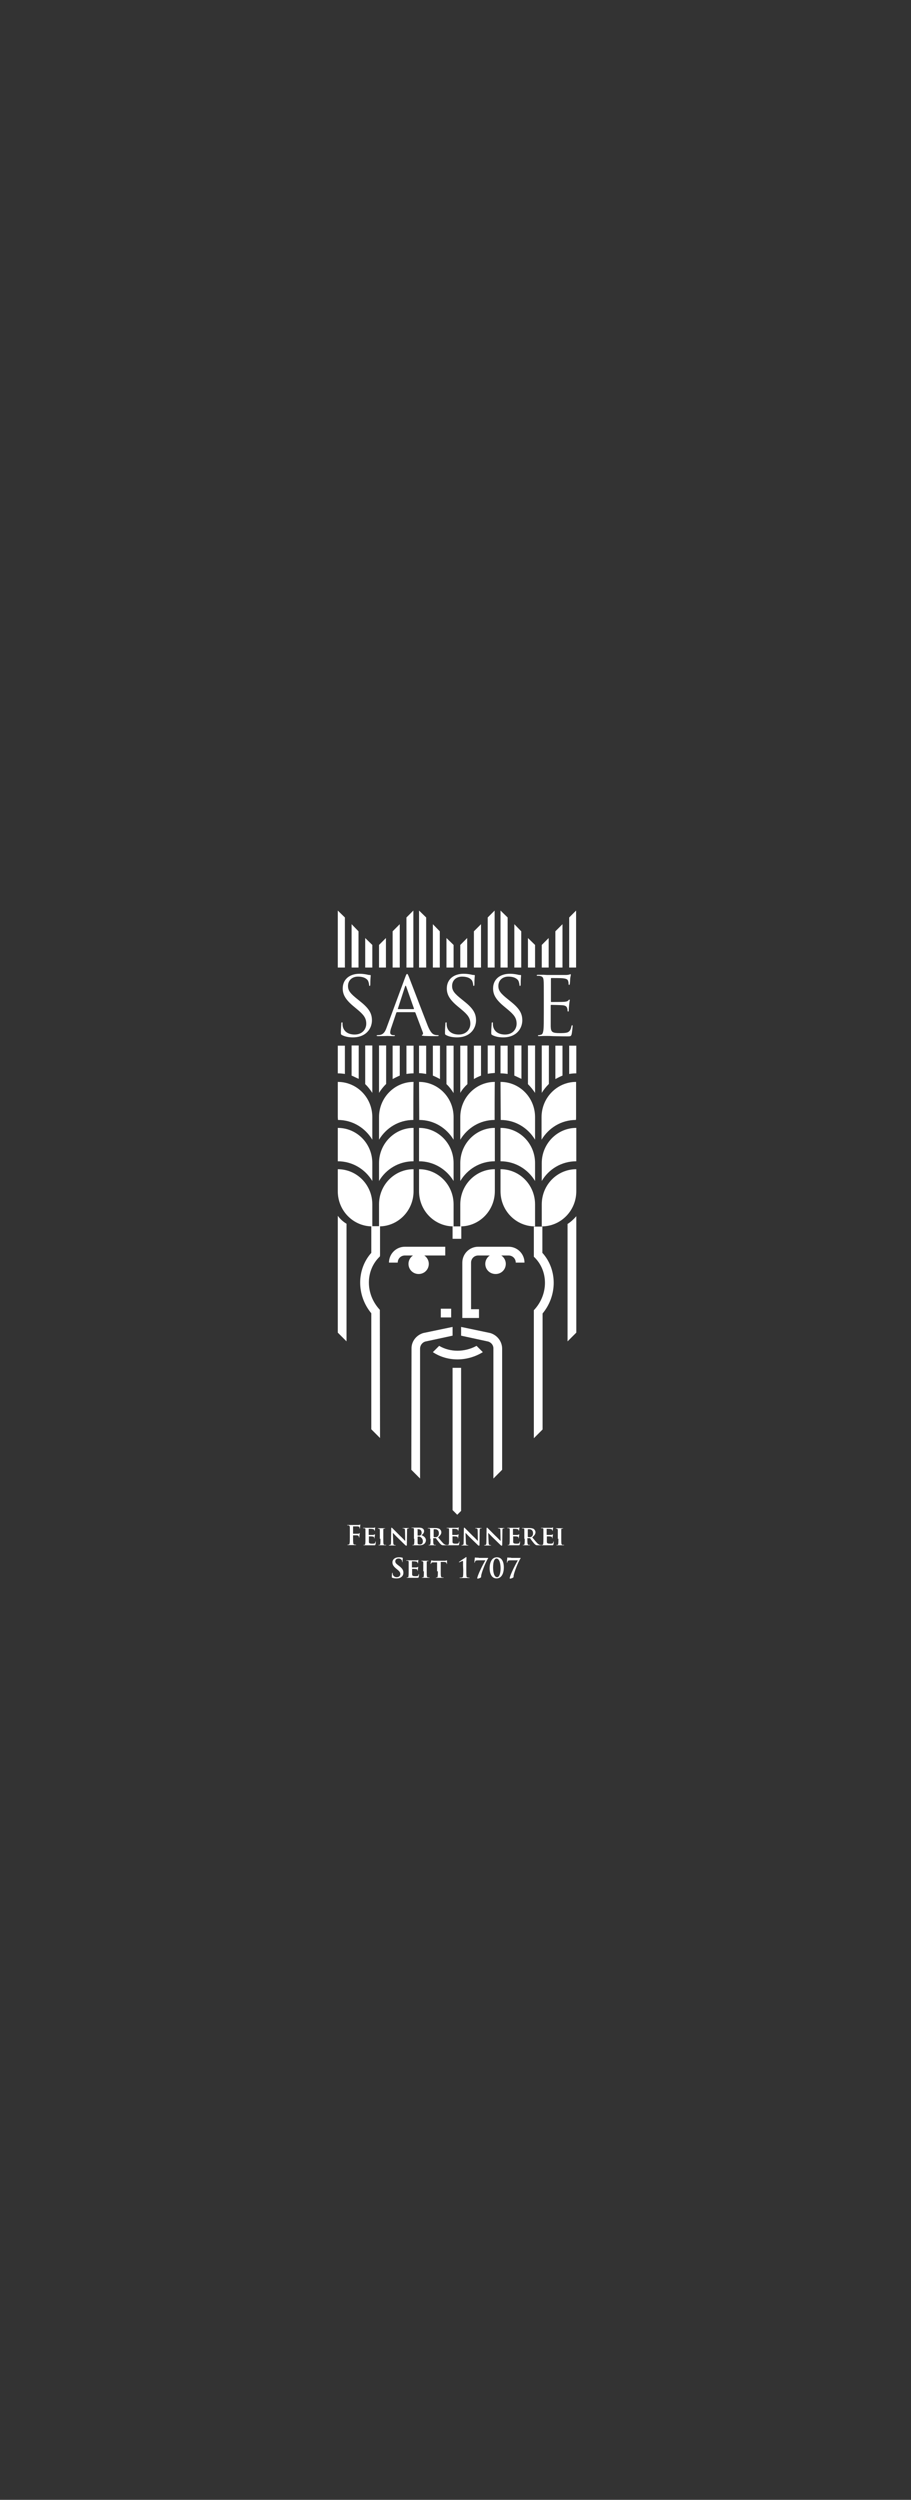 <?xml version="1.0" encoding="UTF-8" standalone="no"?>
<!DOCTYPE svg PUBLIC "-//W3C//DTD SVG 1.1//EN" "http://www.w3.org/Graphics/SVG/1.1/DTD/svg11.dtd">
<svg width="100%" height="100%" viewBox="0 0 121 332" version="1.1" xmlns="http://www.w3.org/2000/svg" xmlns:xlink="http://www.w3.org/1999/xlink" xml:space="preserve" xmlns:serif="http://www.serif.com/" style="fill-rule:evenodd;clip-rule:evenodd;stroke-linejoin:round;stroke-miterlimit:2;">
    <rect x="0" y="0" width="121" height="332" fill="#333333" stroke="none"/>
    <g id="ArtBoard1" transform="matrix(0.257,0,0,0.656,-17.249,-93.17)">
        <rect x="67" y="142" width="470" height="506" style="fill:none;"/>
        <g transform="matrix(1.05,0,0,0.412,-9.159,220.53)">
            <path d="M238.9,336.9L238.9,323.3L242.4,323.3L242.4,337.2C241.3,337 240.1,336.9 238.9,336.9Z" style="fill:white;"/>
        </g>
        <g transform="matrix(1.05,0,0,0.412,-9.159,220.53)">
            <path d="M238.9,284.9L238.9,256.9L242.4,260.3L242.4,284.9L238.9,284.9Z" style="fill:white;"/>
        </g>
        <g transform="matrix(1.05,0,0,0.412,-9.159,220.53)">
            <path d="M272.7,284.9L272.7,260.3L276.1,256.9L276.1,284.9L272.7,284.9Z" style="fill:white;"/>
        </g>
        <g transform="matrix(1.05,0,0,0.412,-9.159,220.53)">
            <path d="M245.7,284.9L245.7,263.6L249.1,267.1L249.1,284.9L245.7,284.9Z" style="fill:white;"/>
        </g>
        <g transform="matrix(1.05,0,0,0.412,-9.159,220.53)">
            <path d="M265.9,284.9L265.9,267.1L269.4,263.6L269.4,284.9L265.9,284.9Z" style="fill:white;"/>
        </g>
        <g transform="matrix(1.05,0,0,0.412,-9.159,220.53)">
            <path d="M259.2,284.9L259.2,273.8L262.6,270.4L262.6,284.9L259.2,284.9Z" style="fill:white;"/>
        </g>
        <g transform="matrix(1.05,0,0,0.412,-9.159,220.53)">
            <path d="M252.4,284.9L252.4,270.4L255.9,273.8L255.9,284.9L252.4,284.9Z" style="fill:white;"/>
        </g>
        <g transform="matrix(1.05,0,0,0.412,-9.159,220.53)">
            <path d="M252.4,342.2L252.4,323.2L255.9,323.2L255.9,346.5C254.9,345 253.8,343.5 252.4,342.2Z" style="fill:white;"/>
        </g>
        <g transform="matrix(1.05,0,0,0.412,-9.159,220.53)">
            <path d="M259.2,346.5L259.2,323.2L262.7,323.2L262.7,342.1C261.3,343.5 260.1,345 259.2,346.5Z" style="fill:white;"/>
        </g>
        <g transform="matrix(1.05,0,0,0.412,-9.159,220.53)">
            <path d="M265.9,339.7L265.9,323.3L269.4,323.3L269.4,338C268.2,338.5 267,339.1 265.9,339.7Z" style="fill:white;"/>
        </g>
        <g transform="matrix(1.05,0,0,0.412,-9.159,220.53)">
            <path d="M245.7,338L245.7,323.2L249.2,323.2L249.2,339.6C248,339.1 246.9,338.5 245.7,338Z" style="fill:white;"/>
        </g>
        <g transform="matrix(1.05,0,0,0.412,-9.159,220.53)">
            <path d="M272.7,337.2L272.7,323.3L276.2,323.3L276.2,336.9C275,336.9 273.8,337 272.7,337.2Z" style="fill:white;"/>
        </g>
        <g transform="matrix(1.05,0,0,0.412,-9.159,220.53)">
            <path d="M276.1,359.8C268.9,359.8 262.7,363.7 259.2,369.5L259.2,358.4C259.2,348.9 266.8,341.1 276.2,341.1C276.1,341.2 276.1,359.4 276.1,359.8Z" style="fill:white;fill-rule:nonzero;"/>
        </g>
        <g transform="matrix(1.05,0,0,0.412,-9.159,220.53)">
            <path d="M278.9,284.9L278.9,256.9L282.4,260.3L282.4,284.9L278.9,284.9Z" style="fill:white;"/>
        </g>
        <g transform="matrix(1.05,0,0,0.412,-9.159,220.53)">
            <path d="M312.7,284.9L312.7,260.3L316.1,256.9L316.1,284.9L312.7,284.9Z" style="fill:white;"/>
        </g>
        <g transform="matrix(1.05,0,0,0.412,-9.159,220.53)">
            <path d="M285.7,284.9L285.7,263.6L289.1,267.1L289.1,284.9L285.7,284.9Z" style="fill:white;"/>
        </g>
        <g transform="matrix(1.05,0,0,0.412,-9.159,220.53)">
            <path d="M305.9,284.9L305.9,267.1L309.4,263.6L309.4,284.9L305.9,284.9Z" style="fill:white;"/>
        </g>
        <g transform="matrix(1.05,0,0,0.412,-9.159,220.53)">
            <path d="M299.2,284.9L299.2,273.8L302.6,270.4L302.6,284.9L299.2,284.9Z" style="fill:white;"/>
        </g>
        <g transform="matrix(1.05,0,0,0.412,-9.159,220.53)">
            <path d="M292.4,284.9L292.4,270.4L295.9,273.8L295.9,284.9L292.4,284.9Z" style="fill:white;"/>
        </g>
        <g transform="matrix(1.05,0,0,0.412,-9.159,220.53)">
            <path d="M292.4,342.2L292.4,323.3L295.9,323.3L295.9,346.6C294.9,345 293.8,343.5 292.4,342.2Z" style="fill:white;"/>
        </g>
        <g transform="matrix(1.05,0,0,0.412,-9.159,220.53)">
            <path d="M299.2,346.5L299.2,323.3L302.7,323.3L302.7,342.2C301.3,343.5 300.1,344.9 299.2,346.5Z" style="fill:white;"/>
        </g>
        <g transform="matrix(1.05,0,0,0.412,-9.159,220.53)">
            <path d="M305.9,339.7L305.9,323.3L309.4,323.3L309.4,338C308.2,338.5 307,339 305.9,339.7Z" style="fill:white;"/>
        </g>
        <g transform="matrix(1.05,0,0,0.412,-9.159,220.53)">
            <path d="M285.7,338L285.7,323.3L289.2,323.3L289.2,339.7C288.1,339.1 286.9,338.5 285.7,338Z" style="fill:white;"/>
        </g>
        <g transform="matrix(1.05,0,0,0.412,-9.159,220.53)">
            <path d="M312.7,337.1L312.7,323.2L316.2,323.2L316.2,336.7C315,336.8 313.8,336.9 312.7,337.1Z" style="fill:white;"/>
        </g>
        <g transform="matrix(1.05,0,0,0.412,-9.159,220.53)">
            <path d="M278.9,336.8L278.9,323.3L282.4,323.3L282.4,337.2C281.3,337 280.1,336.8 278.9,336.8Z" style="fill:white;"/>
        </g>
        <g transform="matrix(1.05,0,0,0.412,-9.159,220.53)">
            <path d="M319,284.9L319,256.9L322.5,260.3L322.5,284.9L319,284.9Z" style="fill:white;"/>
        </g>
        <g transform="matrix(1.05,0,0,0.412,-9.159,220.53)">
            <path d="M352.8,284.9L352.8,260.3L356.2,256.9L356.2,284.9L352.8,284.9Z" style="fill:white;"/>
        </g>
        <g transform="matrix(1.05,0,0,0.412,-9.159,220.53)">
            <path d="M325.8,284.9L325.8,263.6L329.2,267.1L329.2,284.9L325.8,284.9Z" style="fill:white;"/>
        </g>
        <g transform="matrix(1.05,0,0,0.412,-9.159,220.53)">
            <path d="M346,284.9L346,267.1L349.5,263.6L349.5,284.9L346,284.9Z" style="fill:white;"/>
        </g>
        <g transform="matrix(1.05,0,0,0.412,-9.159,220.53)">
            <path d="M339.3,284.9L339.3,273.8L342.7,270.4L342.7,284.9L339.3,284.9Z" style="fill:white;"/>
        </g>
        <g transform="matrix(1.05,0,0,0.412,-9.159,220.53)">
            <path d="M332.5,284.9L332.5,270.4L336,273.8L336,284.9L332.5,284.9Z" style="fill:white;"/>
        </g>
        <g transform="matrix(1.05,0,0,0.412,-9.159,220.53)">
            <path d="M332.5,342.2L332.5,323.2L336,323.2L336,346.5C335,345 333.8,343.5 332.5,342.2Z" style="fill:white;"/>
        </g>
        <g transform="matrix(1.05,0,0,0.412,-9.159,220.53)">
            <path d="M339.3,346.5L339.3,323.2L342.8,323.2L342.8,342.1C341.4,343.5 340.2,345 339.3,346.5Z" style="fill:white;"/>
        </g>
        <g transform="matrix(1.05,0,0,0.412,-9.159,220.53)">
            <path d="M346,339.7L346,323.3L349.5,323.3L349.5,338C348.3,338.5 347.1,339.1 346,339.7Z" style="fill:white;"/>
        </g>
        <g transform="matrix(1.05,0,0,0.412,-9.159,220.53)">
            <path d="M325.8,338L325.8,323.2L329.3,323.2L329.3,339.6C328.1,339.1 327,338.5 325.8,338Z" style="fill:white;"/>
        </g>
        <g transform="matrix(1.05,0,0,0.412,-9.159,220.53)">
            <path d="M352.8,337.2L352.8,323.3L356.3,323.3L356.3,336.9C355,336.9 353.9,337 352.8,337.2Z" style="fill:white;"/>
        </g>
        <g transform="matrix(1.05,0,0,0.412,-9.159,220.53)">
            <path d="M319,336.9L319,323.3L322.5,323.3L322.5,337.2C321.3,337 320.2,336.9 319,336.9Z" style="fill:white;"/>
        </g>
        <g transform="matrix(1.05,0,0,0.412,-9.159,220.53)">
            <path d="M255.9,369.5C252.4,363.7 246.2,359.8 239,359.8C239,359.3 238.9,358.9 238.9,358.4L238.9,341.1C248.3,341.1 255.9,348.8 255.9,358.4L255.9,369.5Z" style="fill:white;fill-rule:nonzero;"/>
        </g>
        <g transform="matrix(1.05,0,0,0.412,-9.159,220.53)">
            <path d="M259.2,389.8L259.2,381C259.2,371.5 266.8,363.7 276.2,363.7L276.2,380.1C268.9,380.1 262.6,384 259.2,389.8Z" style="fill:white;fill-rule:nonzero;"/>
        </g>
        <g transform="matrix(1.05,0,0,0.412,-9.159,220.53)">
            <path d="M238.9,380.1L238.9,363.7C248.3,363.7 255.9,371.4 255.9,381L255.9,389.8C252.4,384 246.1,380.1 238.9,380.1Z" style="fill:white;fill-rule:nonzero;"/>
        </g>
        <g transform="matrix(1.05,0,0,0.412,-9.159,220.53)">
            <path d="M259.2,412.1C268.6,412.1 276.2,404.4 276.2,394.8L276.2,384C266.8,384 259.2,391.7 259.2,401.3L259.2,412.1Z" style="fill:white;"/>
        </g>
        <g transform="matrix(1.05,0,0,0.412,-9.159,220.53)">
            <path d="M255.9,412.1C246.5,412.1 238.9,404.4 238.9,394.8L238.9,384C248.3,384 255.9,391.7 255.9,401.3L255.9,412.1Z" style="fill:white;"/>
        </g>
        <g transform="matrix(1.05,0,0,0.412,-9.159,220.53)">
            <path d="M316.1,359.8C308.9,359.8 302.7,363.7 299.2,369.5L299.2,358.4C299.2,348.9 306.8,341.1 316.2,341.1C316.1,341.1 316.1,359.4 316.1,359.8Z" style="fill:white;fill-rule:nonzero;"/>
        </g>
        <g transform="matrix(1.05,0,0,0.412,-9.159,220.53)">
            <path d="M295.9,369.5C292.4,363.7 286.2,359.8 279,359.8C279,359.3 278.9,341.1 278.9,341.1C288.3,341.1 295.9,348.8 295.9,358.4L295.9,369.5Z" style="fill:white;fill-rule:nonzero;"/>
        </g>
        <g transform="matrix(1.05,0,0,0.412,-9.159,220.53)">
            <path d="M299.2,389.8L299.2,381C299.2,371.5 306.8,363.7 316.2,363.7L316.2,380.1C308.9,380.1 302.7,384 299.2,389.8Z" style="fill:white;fill-rule:nonzero;"/>
        </g>
        <g transform="matrix(1.05,0,0,0.412,-9.159,220.53)">
            <path d="M278.9,380.1L278.9,363.7C288.3,363.7 295.9,371.4 295.9,381L295.9,389.8C292.4,384 286.1,380.1 278.9,380.1Z" style="fill:white;fill-rule:nonzero;"/>
        </g>
        <g transform="matrix(1.05,0,0,0.412,-9.159,220.53)">
            <path d="M299.2,412.1C308.6,412.1 316.2,404.4 316.2,394.8L316.2,384C306.8,384 299.2,391.7 299.2,401.3L299.2,412.1Z" style="fill:white;"/>
        </g>
        <g transform="matrix(1.05,0,0,0.412,-9.159,220.53)">
            <path d="M295.9,412.1C286.5,412.1 278.9,404.4 278.9,394.8L278.9,384C288.3,384 295.9,391.7 295.9,401.3L295.9,412.1Z" style="fill:white;"/>
        </g>
        <g transform="matrix(1.05,0,0,0.412,-9.159,220.53)">
            <path d="M356.2,358.4C356.2,358.9 356.2,359.3 356.1,359.8C348.9,359.8 342.7,363.7 339.2,369.5L339.2,358.4C339.2,348.9 346.8,341.1 356.2,341.1L356.2,358.4Z" style="fill:white;fill-rule:nonzero;"/>
        </g>
        <g transform="matrix(1.05,0,0,0.412,-9.159,220.53)">
            <path d="M336,369.5C332.5,363.7 326.3,359.8 319.1,359.8C319.1,359.3 319,341.1 319,341.1C328.4,341.1 336,348.8 336,358.4L336,369.5Z" style="fill:white;fill-rule:nonzero;"/>
        </g>
        <g transform="matrix(1.05,0,0,0.412,-9.159,220.53)">
            <path d="M339.3,389.8L339.3,381C339.3,371.5 346.9,363.7 356.3,363.7L356.3,380.1C349,380.1 342.7,384 339.3,389.8Z" style="fill:white;fill-rule:nonzero;"/>
        </g>
        <g transform="matrix(1.05,0,0,0.412,-9.159,220.53)">
            <path d="M319,380.1L319,363.7C328.4,363.7 336,371.4 336,381L336,389.8C332.5,384 326.2,380.1 319,380.1Z" style="fill:white;fill-rule:nonzero;"/>
        </g>
        <g transform="matrix(1.05,0,0,0.412,-9.159,220.53)">
            <path d="M339.3,412.1C348.7,412.1 356.3,404.4 356.3,394.8L356.3,384C346.9,384 339.3,391.7 339.3,401.3L339.3,412.1Z" style="fill:white;"/>
        </g>
        <g transform="matrix(1.05,0,0,0.412,-9.159,220.53)">
            <path d="M336,412.1C326.6,412.1 319,404.4 319,394.8L319,384C328.4,384 336,391.7 336,401.3L336,412.1Z" style="fill:white;"/>
        </g>
        <g transform="matrix(1.05,0,0,0.412,-9.159,220.53)">
            <rect x="295.4" y="412.1" width="4.3" height="6.1" style="fill:white;"/>
        </g>
        <g transform="matrix(1.05,0,0,0.412,-9.159,220.53)">
            <path d="M352,468.6L352,410.9C353.6,409.9 355,408.6 356.3,407.1L356.3,464.3L352,468.6Z" style="fill:white;"/>
        </g>
        <g transform="matrix(1.05,0,0,0.412,-9.159,220.53)">
            <path d="M243.2,468.6L238.9,464.3L238.9,406.9C240.1,408.5 241.5,409.8 243.2,410.8L243.2,468.6Z" style="fill:white;"/>
        </g>
        <g transform="matrix(0.001,-0.412,1.05,0,-180.38,528.312)">
            <rect x="290.2" y="452.4" width="4.3" height="5.1" style="fill:white;"/>
        </g>
        <g transform="matrix(1.05,0,0,0.412,-9.159,220.53)">
            <path d="M273.7,430.5C273.7,428.8 274.6,427.3 275.9,426.4L271.9,426.4C269.9,426.4 268.4,428 268.4,429.9L264.1,429.9C264.1,425.6 267.6,422.1 271.9,422.1L291.8,422.1L291.8,426.4L281.5,426.4C282.8,427.3 283.7,428.8 283.7,430.5C283.7,433.3 281.5,435.5 278.7,435.5C275.9,435.5 273.7,433.3 273.7,430.5Z" style="fill:white;fill-rule:nonzero;"/>
        </g>
        <g transform="matrix(1.05,0,0,0.412,-9.159,220.53)">
            <path d="M259.7,516.1L255.4,511.8L255.4,454.8C248.1,446 248.1,433.3 255.4,425.1L255.4,412L259.7,412L259.7,426.6L259.5,426.6L259.7,426.8C252.5,433.5 252.3,445.3 259.6,453.1L259.7,516.1Z" style="fill:white;fill-rule:nonzero;"/>
        </g>
        <g transform="matrix(1.05,0,0,0.412,-9.159,220.53)">
            <path d="M339.7,425.2C347,433.4 347,446.1 339.7,454.9L339.7,511.9L335.4,516.2L335.4,453.3C342.8,445.5 342.6,433.7 335.4,427L335.4,412.2L339.6,412.2L339.6,425.2L339.7,425.2Z" style="fill:white;fill-rule:nonzero;"/>
        </g>
        <g transform="matrix(1.05,0,0,0.412,-9.159,220.53)">
            <path d="M311.5,430.5C311.5,428.8 312.4,427.3 313.7,426.4L308,426.4C306,426.4 304.5,428 304.5,429.9L304.5,452.8L308.4,452.8L308.4,457.1L300.2,457.1L300.2,429.9C300.2,425.6 303.7,422.1 308,422.1L323,422.1C327.3,422.1 330.8,425.6 330.8,429.9L326.5,429.9C326.5,427.9 324.9,426.4 323,426.4L319.4,426.4C320.7,427.3 321.6,428.8 321.6,430.5C321.6,433.3 319.4,435.5 316.6,435.5C313.7,435.5 311.5,433.3 311.5,430.5Z" style="fill:white;fill-rule:nonzero;"/>
        </g>
        <g transform="matrix(1.05,0,0,0.412,-9.159,220.53)">
            <path d="M288.8,470.8C294.2,474 301.3,474 307.2,470.8L310.3,473.9C302.6,478.6 293,478.7 285.7,473.9L288.8,470.8Z" style="fill:white;fill-rule:nonzero;"/>
        </g>
        <g transform="matrix(1.05,0,0,0.412,-9.159,220.53)">
            <path d="M295.4,551.5L295.4,481.6L299.6,481.6L299.6,551.9L297.7,553.8L295.4,551.5Z" style="fill:white;"/>
        </g>
        <g transform="matrix(1.05,0,0,0.412,-9.159,220.53)">
            <path d="M319.8,472.2L319.8,531.7L315.5,536L315.5,472.2C315.6,470.6 314.5,469.2 313,468.7L299.6,465.8L299.6,461.5L313.9,464.5C317.4,465.5 319.8,468.7 319.8,472.2Z" style="fill:white;fill-rule:nonzero;"/>
        </g>
        <g transform="matrix(1.05,0,0,0.412,-9.159,220.53)">
            <path d="M275.2,472.2C275.1,468.6 277.6,465.5 281,464.5L295.4,461.5L295.4,465.8L281.9,468.7C280.4,469.2 279.4,470.6 279.4,472.2L279.4,536L275.1,531.7L275.2,472.2Z" style="fill:white;fill-rule:nonzero;"/>
        </g>
        <g transform="matrix(3.884,0,0,1.524,-853.579,-246.645)">
            <g transform="matrix(0.27,0,0,0.27,217.393,306.525)">
                <path d="M268.2,585.9C268.9,585.9 269.7,585.8 270.3,585.4C271.3,584.8 271.6,583.9 271.6,583.1C271.6,581.8 271,580.9 269.4,579.7L269,579.4C267.9,578.6 267.6,578.1 267.6,577.5C267.6,576.7 268.2,576.1 269.2,576.1C270.1,576.1 270.5,576.5 270.7,576.8C271,577.1 271,577.6 271,577.7C271,577.9 271,577.9 271.1,577.9C271.2,577.9 271.2,577.8 271.2,577.5C271.2,576.5 271.3,576.1 271.3,575.9C271.3,575.8 271.2,575.8 271.1,575.7C270.8,575.6 270.2,575.5 269.3,575.5C267.4,575.5 266.2,576.6 266.2,578C266.2,579.1 266.7,580 268.2,581.2L268.8,581.7C269.9,582.6 270.1,583.2 270.1,583.8C270.1,584.5 269.5,585.3 268.3,585.3C267.5,585.3 266.7,584.9 266.4,584C266.3,583.8 266.3,583.5 266.3,583.3C266.3,583.2 266.3,583.1 266.2,583.1C266.1,583.1 266.1,583.2 266,583.4C266,583.6 265.9,584.4 265.9,585.1C265.9,585.4 265.9,585.5 266.2,585.6C266.8,585.8 267.4,585.9 268.2,585.9Z" style="fill:white;"/>
                <path d="M274.2,582.4C274.2,583.4 274.2,584.3 274.1,584.8C274.1,585.1 274,585.3 273.8,585.4L273.4,585.4C273.3,585.4 273.2,585.5 273.2,585.5C273.2,585.6 273.3,585.6 273.4,585.6L278.5,585.6C278.9,585.6 279,585.6 279.1,585.3C279.2,585.1 279.3,584.3 279.3,584C279.3,583.9 279.3,583.7 279.2,583.7C279.1,583.7 279.1,583.8 279.1,583.9C279,584.4 278.9,584.6 278.6,584.7C278.3,584.8 277.8,584.8 277.5,584.8C276.3,584.8 275.9,584.6 275.9,583.9L275.9,581.3C275.9,581.2 275.9,581.2 276,581.2C276.3,581.2 277.6,581.2 277.8,581.3C278.2,581.3 278.4,581.5 278.5,581.7L278.5,582.1C278.5,582.2 278.5,582.2 278.6,582.2C278.7,582.2 278.7,582 278.7,581.9C278.7,581.8 278.7,581.4 278.8,581.1C278.9,580.5 278.9,580.3 278.9,580.3C278.9,580.2 278.9,580.2 278.8,580.2C278.7,580.2 278.7,580.3 278.6,580.3C278.5,580.4 278.3,580.4 278,580.5L275.9,580.5C275.8,580.5 275.8,580.4 275.8,580.4L275.8,577.6C275.8,577.5 275.8,577.5 275.9,577.5C276.1,577.5 277.5,577.5 277.7,577.6C278.3,577.7 278.4,577.8 278.5,578C278.6,578.1 278.6,578.3 278.6,578.4C278.6,578.5 278.6,578.5 278.7,578.5C278.8,578.5 278.8,578.4 278.8,578.3C278.8,578.2 278.9,577.7 278.9,577.6C278.9,577.1 279,576.9 279,576.9C279,576.8 279,576.8 278.9,576.8C278.8,576.8 278.8,576.8 278.7,576.9C278.6,576.9 278.4,577 278.2,577L273.3,577C273.1,577 273,577 273,577.1C273,577.2 273.1,577.2 273.2,577.2L273.7,577.2C274.1,577.3 274.2,577.4 274.2,577.8L274.2,582.4Z" style="fill:white;"/>
                <path d="M281.7,582.4C281.7,583.5 281.7,584.4 281.6,584.9C281.6,585.2 281.5,585.4 281.3,585.4L280.9,585.4C280.8,585.4 280.7,585.5 280.7,585.5C280.7,585.6 280.8,585.6 280.9,585.6L284.3,585.6C284.4,585.6 284.5,585.6 284.5,585.5C284.5,585.4 284.4,585.4 284.3,585.4L283.7,585.4C283.4,585.3 283.3,585.2 283.2,584.9C283.1,584.4 283.1,583.5 283.1,582.4L283.1,578C283.1,577.6 283.2,577.4 283.5,577.4L283.8,577.4C283.9,577.4 284,577.4 284,577.3C284,577.2 283.9,577.2 283.8,577.2L280.7,577.2C280.5,577.2 280.4,577.2 280.4,577.3C280.4,577.4 280.5,577.4 280.6,577.4C280.7,577.4 280.9,577.4 281,577.5C281.3,577.6 281.4,577.7 281.4,578.1L281.4,582.4L281.7,582.4Z" style="fill:white;"/>
                <path d="M288.6,582.4C288.6,583.4 288.6,584.3 288.5,584.8C288.5,585.1 288.4,585.3 288.2,585.4L287.8,585.4C287.7,585.4 287.6,585.5 287.6,585.5C287.6,585.6 287.7,585.6 287.8,585.6L291.2,585.6C291.3,585.6 291.4,585.6 291.4,585.5C291.4,585.4 291.3,585.4 291.2,585.4L290.6,585.4C290.3,585.3 290.2,585.1 290.1,584.8C290,584.3 290,583.4 290,582.4L290,577.8L291.5,577.8C292.6,577.8 292.9,578.2 292.9,578.5L292.9,578.6C292.9,578.8 292.9,578.8 293,578.8C293.1,578.8 293.1,578.7 293.1,578.6L293.1,577.2C293.1,577 293.1,577 293,577C293,577 292.9,577 292.7,577.1C292.5,577.1 292.3,577.2 291.9,577.2L287.1,577.2C286.7,577.2 286.3,577.2 285.9,577.1C285.6,577.1 285.5,577 285.4,577C285.3,577 285.3,577.1 285.3,577.2C285.3,577.3 285,578.4 285,578.6C285,578.7 285,578.8 285.1,578.8C285.2,578.8 285.2,578.7 285.2,578.7C285.2,578.6 285.3,578.5 285.4,578.3C285.6,578 285.9,578 286.5,578L288.2,578L288.2,582.4L288.6,582.4Z" style="fill:white;"/>
                <path d="M301.1,581.7C301.1,583 301.1,584.1 301,584.7C301,585.1 300.9,585.3 300.5,585.4C300.3,585.5 299.6,585.5 299.4,585.5C299.3,585.5 299.3,585.5 299.3,585.6C299.3,585.7 299.4,585.7 299.5,585.7L304,585.7C304.1,585.7 304.2,585.7 304.2,585.6C304.2,585.5 304.1,585.5 304.1,585.5C304,585.5 303.4,585.5 303.2,585.4C302.8,585.3 302.7,585.1 302.7,584.7C302.6,584.1 302.6,583 302.6,581.7L302.6,579.2C302.6,577.2 302.7,575.8 302.7,575.7C302.7,575.6 302.7,575.4 302.5,575.4C302.4,575.4 302.3,575.5 302.2,575.6C301.7,575.9 299.2,577.6 299.1,577.7C299,577.7 299,577.8 299,577.9C299,578 299.1,578 299.1,578C299.2,578 299.2,578 299.3,577.9C299.6,577.8 300.6,577.3 300.8,577.3C301,577.3 301,577.5 301,577.8L301,579.5L301.1,581.7Z" style="fill:white;"/>
                <path d="M308.7,575.7C307.3,575.7 307,575.6 306.9,575.6C306.8,575.6 306.8,575.7 306.8,575.8C306.8,575.9 306.6,577.5 306.6,578C306.6,578.1 306.6,578.2 306.7,578.2C306.8,578.2 306.8,578.1 306.8,578C306.8,577.8 307,577.4 307.2,577.2C307.5,577 308.1,577 308.5,577L312,577C310.2,580.1 308.4,584 308.1,585.3C308,585.5 308,585.7 308,585.8C308,585.9 308,586 308.2,586C308.8,586 309.9,585.5 309.9,585.2L309.9,584.7C310.1,583 312.2,577.7 313.3,576.1C313.3,576 313.4,575.9 313.4,575.9C313.4,575.8 313.3,575.8 313.1,575.8L308.7,575.8L308.7,575.7Z" style="fill:white;"/>
                <path d="M321.1,580.4C321.1,578.3 320.4,575.5 317.7,575.5C315.2,575.5 314.1,577.9 314.1,581C314.1,582.9 314.8,585.9 317.5,585.9C319.8,585.9 321.1,583.7 321.1,580.4ZM319.5,580.9C319.5,583.5 318.8,585.3 317.8,585.3C316.3,585.3 315.8,582.8 315.8,580.5C315.8,577.5 316.5,576.1 317.5,576.1C318.9,576.1 319.5,578.6 319.5,580.9Z" style="fill:white;"/>
                <path d="M324.7,575.7C323.3,575.7 323,575.6 322.9,575.6C322.8,575.6 322.8,575.7 322.8,575.8C322.8,575.9 322.6,577.5 322.6,578C322.6,578.1 322.6,578.2 322.7,578.2C322.8,578.2 322.8,578.1 322.8,578C322.8,577.8 323,577.4 323.2,577.2C323.5,577 324.1,577 324.5,577L328,577C326.2,580.1 324.4,584 324.1,585.3C324,585.5 324,585.7 324,585.8C324,585.9 324,586 324.2,586C324.8,586 325.9,585.5 325.9,585.2L325.9,584.7C326.1,583 328.2,577.7 329.3,576.1C329.3,576 329.4,575.9 329.4,575.9C329.4,575.8 329.3,575.8 329.1,575.8L324.7,575.8L324.7,575.7Z" style="fill:white;"/>
            </g>
            <g transform="matrix(0.27,0,0,0.27,217.393,306.525)">
                <path d="M246.8,564.8C246.8,564.7 246.8,564.7 246.9,564.7L248.9,564.7C249.3,564.8 249.5,565 249.6,565.2C249.7,565.4 249.7,565.5 249.7,565.6C249.7,565.7 249.7,565.8 249.8,565.8C249.9,565.8 249.9,565.7 249.9,565.5C249.9,565.4 249.9,564.8 250,564.5C250,564.1 250.1,563.8 250.1,563.7C250.1,563.6 250.1,563.6 250,563.6C249.9,563.6 249.9,563.7 249.8,563.7C249.7,563.9 249.5,563.9 249.2,563.9L246.9,563.9C246.8,563.9 246.8,563.9 246.8,563.8L246.8,560.5C246.8,560.4 246.8,560.3 246.9,560.3L249,560.3C249.5,560.3 249.8,560.5 249.9,560.7C250,560.9 250,561.1 250,561.2C250,561.3 250,561.4 250.1,561.4C250.2,561.4 250.2,561.3 250.2,561.2C250.2,561 250.3,560.3 250.3,560.1C250.3,559.8 250.4,559.6 250.4,559.5C250.4,559.4 250.4,559.4 250.3,559.4C250.2,559.4 250.2,559.5 250.1,559.5C250,559.5 249.8,559.5 249.6,559.6L244.2,559.6C244,559.6 243.9,559.6 243.9,559.7C243.9,559.8 244,559.8 244.1,559.8L244.6,559.8C245,559.9 245.1,560.1 245.2,560.6L245.2,565.7C245.2,567 245.2,568 245.1,568.5C245,568.9 245,569.2 244.7,569.2C244.6,569.2 244.4,569.3 244.2,569.3C244.1,569.3 244,569.3 244,569.4C244,569.5 244.1,569.5 244.3,569.5L248,569.5C248.2,569.5 248.3,569.5 248.3,569.4C248.3,569.3 248.2,569.3 248.1,569.3C247.9,569.3 247.6,569.3 247.4,569.2C247,569.1 246.9,568.9 246.9,568.5C246.8,567.9 246.8,566.9 246.8,565.7L246.8,564.8Z" style="fill:white;"/>
                <path d="M252.9,566.4C252.9,567.4 252.9,568.3 252.8,568.8C252.8,569.1 252.7,569.3 252.5,569.4L252.1,569.4C252,569.4 251.9,569.5 251.9,569.5C251.9,569.6 252,569.6 252.1,569.6L257.2,569.6C257.6,569.6 257.7,569.6 257.8,569.3C257.9,569.1 258,568.3 258,568C258,567.9 258,567.7 257.9,567.7C257.8,567.7 257.8,567.8 257.8,567.9C257.7,568.4 257.6,568.6 257.3,568.7C257,568.8 256.5,568.8 256.2,568.8C255,568.8 254.6,568.6 254.6,567.9L254.6,565.3C254.6,565.2 254.6,565.2 254.7,565.2C255,565.2 256.3,565.2 256.5,565.3C256.9,565.3 257.1,565.5 257.2,565.7L257.2,566.1C257.2,566.2 257.2,566.2 257.3,566.2C257.4,566.2 257.4,566 257.4,565.9C257.4,565.8 257.4,565.4 257.5,565.1C257.6,564.5 257.6,564.3 257.6,564.3C257.6,564.2 257.6,564.2 257.5,564.2C257.4,564.2 257.4,564.3 257.3,564.3C257.2,564.4 257,564.4 256.7,564.5L254.6,564.5C254.5,564.5 254.5,564.4 254.5,564.4L254.5,561.6C254.5,561.5 254.5,561.5 254.6,561.5C254.8,561.5 256.2,561.5 256.4,561.6C257,561.7 257.1,561.8 257.2,562C257.3,562.1 257.3,562.3 257.3,562.4C257.3,562.5 257.3,562.5 257.4,562.5C257.5,562.5 257.5,562.4 257.5,562.3C257.5,562.2 257.6,561.7 257.6,561.6C257.6,561.1 257.7,560.9 257.7,560.9C257.7,560.8 257.7,560.8 257.6,560.8C257.5,560.8 257.5,560.8 257.4,560.9C257.3,560.9 257.1,561 256.9,561L252,561C251.8,561 251.7,561 251.7,561.1C251.7,561.2 251.8,561.2 251.9,561.2L252.4,561.2C252.8,561.3 252.9,561.4 252.9,561.8L252.9,566.4Z" style="fill:white;"/>
                <path d="M260.3,566.4C260.3,567.5 260.3,568.4 260.2,568.9C260.2,569.2 260.1,569.4 259.9,569.4L259.5,569.4C259.4,569.4 259.3,569.5 259.3,569.5C259.3,569.6 259.4,569.6 259.5,569.6L262.9,569.6C263,569.6 263.1,569.6 263.1,569.5C263.1,569.4 263,569.4 262.9,569.4L262.3,569.4C262,569.3 261.9,569.2 261.8,568.9C261.7,568.4 261.7,567.5 261.7,566.4L261.7,562C261.7,561.6 261.8,561.4 262.1,561.4L262.4,561.4C262.5,561.4 262.6,561.4 262.6,561.3C262.6,561.2 262.5,561.2 262.4,561.2L259.3,561.2C259.1,561.2 259,561.2 259,561.3C259,561.4 259.1,561.4 259.2,561.4C259.3,561.4 259.5,561.4 259.6,561.5C259.9,561.6 260,561.7 260,562.1L260,566.4L260.3,566.4Z" style="fill:white;"/>
                <path d="M266.4,563.5C266.7,563.7 267.9,565.1 269.2,566.3C270.4,567.5 271.9,568.9 272.6,569.6C272.7,569.7 272.9,569.8 273.1,569.8C273.2,569.8 273.3,569.7 273.3,569.4L273.4,562.2C273.4,561.6 273.5,561.4 273.8,561.3L274.2,561.3C274.3,561.3 274.4,561.2 274.4,561.2C274.4,561.1 274.3,561.1 274.1,561.1L271.5,561.1C271.3,561.1 271.2,561.1 271.2,561.2C271.2,561.3 271.2,561.3 271.4,561.3C271.6,561.3 271.8,561.3 272,561.4C272.3,561.5 272.4,561.7 272.4,562.4L272.5,567.4L272.4,567.4C272.2,567.2 270.7,565.6 269.9,564.9C268.2,563.2 266.4,561.4 266.3,561.3C266.1,561.1 265.9,560.9 265.8,560.9C265.7,560.9 265.6,561.1 265.6,561.3L265.5,568C265.5,569 265.4,569.3 265.1,569.4C264.9,569.4 264.7,569.5 264.6,569.5C264.5,569.5 264.4,569.6 264.4,569.6C264.4,569.7 264.5,569.7 264.7,569.7L267.5,569.7C267.7,569.7 267.8,569.7 267.8,569.6C267.8,569.5 267.7,569.5 267.6,569.5C267.4,569.5 267.2,569.5 267,569.4C266.8,569.3 266.6,569.1 266.6,568.2L266.4,563.5Z" style="fill:white;"/>
                <path d="M277,566.4C277,567.4 277,568.3 276.9,568.8C276.9,569.1 276.8,569.3 276.6,569.4L276.2,569.4C276.1,569.4 276,569.5 276,569.5C276,569.6 276.1,569.6 276.2,569.6L279.6,569.6C281.8,569.6 282.7,568.3 282.7,567.1C282.7,565.8 281.5,565 280.5,564.6C281.2,564.2 281.8,563.5 281.8,562.6C281.8,562 281.4,560.9 279.3,560.9L275.9,560.9C275.7,560.9 275.6,560.9 275.6,561C275.6,561.1 275.7,561.1 275.8,561.1L276.3,561.1C276.7,561.2 276.8,561.3 276.8,561.7L276.8,566.4L277,566.4ZM278.5,561.9C278.5,561.8 278.5,561.7 278.6,561.7L279.1,561.7C280.1,561.7 280.6,562.6 280.6,563.4C280.6,563.9 280.4,564.4 280.1,564.6C279.9,564.8 279.6,564.8 279.2,564.8L278.7,564.8C278.7,564.8 278.6,564.8 278.6,564.7L278.6,561.9L278.5,561.9ZM278.5,565.4L279.1,565.3C279.6,565.3 279.9,565.4 280.1,565.6C281,566.2 281.2,567.1 281.2,567.6C281.2,568.9 280.4,569.2 279.8,569.2C279.5,569.2 279.3,569.2 279,569.1C278.6,569 278.6,568.7 278.6,568L278.6,565.4L278.5,565.4Z" style="fill:white;"/>
                <path d="M285,566.4C285,567.4 285,568.3 284.9,568.8C284.9,569.1 284.8,569.3 284.6,569.4L284.2,569.4C284.1,569.4 284,569.5 284,569.5C284,569.6 284.1,569.6 284.2,569.6L287.4,569.6C287.5,569.6 287.6,569.6 287.6,569.5C287.6,569.4 287.5,569.4 287.5,569.4L286.9,569.4C286.5,569.3 286.5,569.1 286.4,568.8C286.3,568.3 286.3,567.4 286.3,566.4L286.3,566.2C286.3,566.1 286.3,566.1 286.4,566.1L287.5,566.1C287.6,566.1 287.6,566.1 287.7,566.2C287.8,566.4 288.3,567.1 288.8,567.7C289.5,568.6 289.9,569.1 290.4,569.4C290.7,569.6 291,569.6 291.7,569.6L292.8,569.6C292.9,569.6 293,569.6 293,569.5C293,569.4 292.9,569.4 292.9,569.4L292.6,569.4C292.4,569.4 292,569.3 291.3,568.7C290.6,568 289.8,567 288.7,565.7C289.8,564.8 290.3,564 290.3,563.2C290.3,562.4 289.8,561.9 289.5,561.6C288.9,561.2 288,561.1 287.3,561.1L283.9,561.1C283.7,561.1 283.6,561.1 283.6,561.2C283.6,561.3 283.7,561.3 283.8,561.3L284.3,561.3C284.7,561.4 284.8,561.5 284.8,561.9L284.8,566.4L285,566.4ZM286.5,561.9C286.5,561.8 286.5,561.8 286.6,561.7L287.3,561.7C288,561.7 289.1,562.1 289.1,563.7C289.1,564.6 288.7,565.1 288.3,565.4C288.1,565.5 287.9,565.6 287.5,565.6C287.2,565.6 286.9,565.6 286.6,565.5C286.5,565.5 286.5,565.4 286.5,565.3L286.5,561.9Z" style="fill:white;"/>
                <path d="M294.1,566.4C294.1,567.4 294.1,568.3 294,568.8C294,569.1 293.9,569.3 293.7,569.4L293.3,569.4C293.2,569.4 293.1,569.5 293.1,569.5C293.1,569.6 293.2,569.6 293.3,569.6L298.4,569.6C298.8,569.6 298.9,569.6 299,569.3C299.1,569.1 299.2,568.3 299.2,568C299.2,567.9 299.2,567.7 299.1,567.7C299,567.7 299,567.8 299,567.9C298.9,568.4 298.8,568.6 298.5,568.7C298.2,568.8 297.7,568.8 297.4,568.8C296.2,568.8 295.8,568.6 295.8,567.9L295.8,565.3C295.8,565.2 295.8,565.2 295.9,565.2C296.2,565.2 297.5,565.2 297.7,565.3C298.1,565.3 298.3,565.5 298.4,565.7L298.4,566.1C298.4,566.2 298.4,566.2 298.5,566.2C298.6,566.2 298.6,566 298.6,565.9C298.6,565.8 298.6,565.4 298.7,565.1C298.8,564.5 298.8,564.3 298.8,564.3C298.8,564.2 298.8,564.2 298.7,564.2C298.6,564.2 298.6,564.3 298.5,564.3C298.4,564.4 298.2,564.4 297.9,564.5L295.8,564.5C295.7,564.5 295.7,564.4 295.7,564.4L295.7,561.6C295.7,561.5 295.7,561.5 295.8,561.5C296,561.5 297.4,561.5 297.6,561.6C298.2,561.7 298.3,561.8 298.4,562C298.5,562.1 298.5,562.3 298.5,562.4C298.5,562.5 298.5,562.5 298.6,562.5C298.7,562.5 298.7,562.4 298.7,562.3C298.7,562.2 298.8,561.7 298.8,561.6C298.8,561.1 298.9,560.9 298.9,560.9C298.9,560.8 298.9,560.8 298.8,560.8C298.7,560.8 298.7,560.8 298.6,560.9C298.5,560.9 298.3,561 298.1,561L293.2,561C293,561 292.9,561 292.9,561.1C292.9,561.2 293,561.2 293.1,561.2L293.6,561.2C294,561.3 294.1,561.4 294.1,561.8L294.1,566.4Z" style="fill:white;"/>
                <path d="M302.2,563.5C302.5,563.7 303.7,565.1 305,566.3C306.2,567.5 307.7,568.9 308.4,569.6C308.5,569.7 308.7,569.8 308.9,569.8C309,569.8 309.1,569.7 309.1,569.4L309.2,562.2C309.2,561.6 309.3,561.4 309.6,561.3L310,561.3C310.1,561.3 310.2,561.2 310.2,561.2C310.2,561.1 310.1,561.1 309.9,561.1L307.3,561.1C307.1,561.1 307,561.1 307,561.2C307,561.3 307,561.3 307.2,561.3C307.4,561.3 307.6,561.3 307.8,561.4C308.1,561.5 308.2,561.7 308.2,562.4L308.3,567.4L308.2,567.4C308,567.2 306.5,565.6 305.7,564.9C304,563.2 302.2,561.4 302.1,561.3C301.9,561.1 301.7,560.9 301.6,560.9C301.5,560.9 301.4,561.1 301.4,561.3L301.3,568C301.3,569 301.2,569.3 300.9,569.4C300.7,569.4 300.5,569.5 300.4,569.5C300.3,569.5 300.2,569.6 300.2,569.6C300.2,569.7 300.3,569.7 300.5,569.7L303.3,569.7C303.5,569.7 303.6,569.7 303.6,569.6C303.6,569.5 303.5,569.5 303.4,569.5C303.2,569.5 303,569.5 302.8,569.4C302.6,569.3 302.4,569.1 302.4,568.2L302.2,563.5Z" style="fill:white;"/>
                <path d="M313.4,563.5C313.7,563.7 314.9,565.1 316.2,566.3C317.4,567.5 318.9,568.9 319.6,569.6C319.7,569.7 319.9,569.8 320.1,569.8C320.2,569.8 320.3,569.7 320.3,569.4L320.4,562.2C320.4,561.6 320.5,561.4 320.8,561.3L321.2,561.3C321.3,561.3 321.4,561.2 321.4,561.2C321.4,561.1 321.3,561.1 321.1,561.1L318.5,561.1C318.3,561.1 318.2,561.1 318.2,561.2C318.2,561.3 318.2,561.3 318.4,561.3C318.6,561.3 318.8,561.3 319,561.4C319.3,561.5 319.4,561.7 319.4,562.4L319.5,567.4L319.4,567.4C319.2,567.2 317.7,565.6 316.9,564.9C315.2,563.2 313.4,561.4 313.3,561.3C313.1,561.1 312.9,560.9 312.8,560.9C312.7,560.9 312.6,561.1 312.6,561.3L312.5,568C312.5,569 312.4,569.3 312.1,569.4C311.9,569.4 311.7,569.5 311.6,569.5C311.5,569.5 311.4,569.6 311.4,569.6C311.4,569.7 311.5,569.7 311.7,569.7L314.5,569.7C314.7,569.7 314.8,569.7 314.8,569.6C314.8,569.5 314.7,569.5 314.6,569.5C314.4,569.5 314.2,569.5 314,569.4C313.8,569.3 313.6,569.1 313.6,568.2L313.4,563.5Z" style="fill:white;"/>
                <path d="M324,566.4C324,567.4 324,568.3 323.9,568.8C323.9,569.1 323.8,569.3 323.6,569.4L323.2,569.4C323.1,569.4 323,569.5 323,569.5C323,569.6 323.1,569.6 323.2,569.6L328.3,569.6C328.7,569.6 328.8,569.6 328.9,569.3C329,569.1 329.1,568.3 329.1,568C329.1,567.9 329.1,567.7 329,567.7C328.9,567.7 328.9,567.8 328.9,567.9C328.8,568.4 328.7,568.6 328.4,568.7C328.1,568.8 327.6,568.8 327.3,568.8C326.1,568.8 325.7,568.6 325.7,567.9L325.7,565.3C325.7,565.2 325.7,565.2 325.8,565.2C326.1,565.2 327.4,565.2 327.6,565.3C328,565.3 328.2,565.5 328.3,565.7L328.3,566.1C328.3,566.2 328.3,566.2 328.4,566.2C328.5,566.2 328.5,566 328.5,565.9C328.5,565.8 328.5,565.4 328.6,565.1C328.7,564.5 328.7,564.3 328.7,564.3C328.7,564.2 328.7,564.2 328.6,564.2C328.5,564.2 328.5,564.3 328.4,564.3C328.3,564.4 328.1,564.4 327.8,564.5L325.7,564.5C325.6,564.5 325.6,564.4 325.6,564.4L325.6,561.6C325.6,561.5 325.6,561.5 325.7,561.5C325.9,561.5 327.3,561.5 327.5,561.6C328.1,561.7 328.2,561.8 328.3,562C328.4,562.1 328.4,562.3 328.4,562.4C328.4,562.5 328.4,562.5 328.5,562.5C328.6,562.5 328.6,562.4 328.6,562.3C328.6,562.2 328.7,561.7 328.7,561.6C328.7,561.1 328.8,560.9 328.8,560.9C328.8,560.8 328.8,560.8 328.7,560.8C328.6,560.8 328.6,560.8 328.5,560.9C328.4,560.9 328.2,561 328,561L323.1,561C322.9,561 322.8,561 322.8,561.1C322.8,561.2 322.9,561.2 323,561.2L323.5,561.2C323.9,561.3 324,561.4 324,561.8L324,566.4Z" style="fill:white;"/>
                <path d="M331.4,566.4C331.4,567.4 331.4,568.3 331.3,568.8C331.3,569.1 331.2,569.3 331,569.4L330.6,569.4C330.5,569.4 330.4,569.5 330.4,569.5C330.4,569.6 330.5,569.6 330.6,569.6L333.8,569.6C333.9,569.6 334,569.6 334,569.5C334,569.4 333.9,569.4 333.9,569.4L333.3,569.4C332.9,569.3 332.9,569.1 332.8,568.8C332.7,568.3 332.7,567.4 332.7,566.4L332.7,566.2C332.7,566.1 332.7,566.1 332.8,566.1L333.9,566.1C334,566.1 334,566.1 334.1,566.2C334.2,566.4 334.7,567.1 335.2,567.7C335.9,568.6 336.3,569.1 336.8,569.4C337.1,569.6 337.4,569.6 338.1,569.6L339.2,569.6C339.3,569.6 339.4,569.6 339.4,569.5C339.4,569.4 339.3,569.4 339.3,569.4L339,569.4C338.8,569.4 338.4,569.3 337.7,568.7C337,568 336.2,567 335.1,565.7C336.2,564.8 336.7,564 336.7,563.2C336.7,562.4 336.2,561.9 335.9,561.6C335.3,561.2 334.4,561.1 333.7,561.1L330.3,561.1C330.1,561.1 330,561.1 330,561.2C330,561.3 330.1,561.3 330.2,561.3L330.7,561.3C331.1,561.4 331.2,561.5 331.2,561.9L331.2,566.4L331.4,566.4ZM332.9,561.9C332.9,561.8 332.9,561.8 333,561.7L333.7,561.7C334.4,561.7 335.5,562.1 335.5,563.7C335.5,564.6 335.1,565.1 334.7,565.4C334.5,565.5 334.3,565.6 333.9,565.6C333.6,565.6 333.3,565.6 333,565.5C332.9,565.5 332.9,565.4 332.9,565.3L332.9,561.9Z" style="fill:white;"/>
                <path d="M340.6,566.4C340.6,567.4 340.6,568.3 340.5,568.8C340.5,569.1 340.4,569.3 340.2,569.4L339.8,569.4C339.7,569.4 339.6,569.5 339.6,569.5C339.6,569.6 339.7,569.6 339.8,569.6L344.9,569.6C345.3,569.6 345.4,569.6 345.5,569.3C345.6,569.1 345.7,568.3 345.7,568C345.7,567.9 345.7,567.7 345.6,567.7C345.5,567.7 345.5,567.8 345.5,567.9C345.4,568.4 345.3,568.6 345,568.7C344.7,568.8 344.2,568.8 343.9,568.8C342.7,568.8 342.3,568.6 342.3,567.9L342.3,565.3C342.3,565.2 342.3,565.2 342.4,565.2C342.7,565.2 344,565.2 344.2,565.3C344.6,565.3 344.8,565.5 344.9,565.7L344.9,566.1C344.9,566.2 344.9,566.2 345,566.2C345.1,566.2 345.1,566 345.1,565.9C345.1,565.8 345.1,565.4 345.2,565.1C345.3,564.5 345.3,564.3 345.3,564.3C345.3,564.2 345.3,564.2 345.2,564.2C345.1,564.2 345.1,564.3 345,564.3C344.9,564.4 344.7,564.4 344.4,564.5L342.3,564.5C342.2,564.5 342.2,564.4 342.2,564.4L342.2,561.6C342.2,561.5 342.2,561.5 342.3,561.5C342.5,561.5 343.9,561.5 344.1,561.6C344.7,561.7 344.8,561.8 344.9,562C345,562.1 345,562.3 345,562.4C345,562.5 345,562.5 345.1,562.5C345.2,562.5 345.2,562.4 345.2,562.3C345.2,562.2 345.3,561.7 345.3,561.6C345.3,561.1 345.4,560.9 345.4,560.9C345.4,560.8 345.4,560.8 345.3,560.8C345.2,560.8 345.2,560.8 345.1,560.9C345,560.9 344.8,561 344.6,561L339.7,561C339.5,561 339.4,561 339.4,561.1C339.4,561.2 339.5,561.2 339.6,561.2L340.1,561.2C340.5,561.3 340.6,561.4 340.6,561.8L340.6,566.4Z" style="fill:white;"/>
                <path d="M348,566.4C348,567.5 348,568.4 347.9,568.9C347.9,569.2 347.8,569.4 347.6,569.4L347.2,569.4C347.1,569.4 347,569.5 347,569.5C347,569.6 347.1,569.6 347.2,569.6L350.6,569.6C350.7,569.6 350.8,569.6 350.8,569.5C350.8,569.4 350.7,569.4 350.6,569.4L350,569.4C349.7,569.3 349.6,569.2 349.5,568.9C349.4,568.4 349.4,567.5 349.4,566.4L349.4,562C349.4,561.6 349.5,561.4 349.8,561.4L350.1,561.4C350.2,561.4 350.3,561.4 350.3,561.3C350.3,561.2 350.2,561.2 350.1,561.2L347,561.2C346.8,561.2 346.7,561.2 346.7,561.3C346.7,561.4 346.8,561.4 346.9,561.4C347,561.4 347.2,561.4 347.3,561.5C347.6,561.6 347.7,561.7 347.7,562.1L347.7,566.4L348,566.4Z" style="fill:white;"/>
            </g>
        </g>
        <g transform="matrix(3.884,0,0,1.524,-853.579,-246.645)">
            <g transform="matrix(0.27,0,0,0.27,217.393,306.525)">
                <path d="M246.7,319.7C248.9,319.7 251,319.2 252.7,318C255.5,316 256.1,313 256.1,311.4C256.1,308.2 255,305.7 250.3,302L249.2,301.1C245.4,298.1 244.3,296.7 244.3,294.4C244.3,291.5 246.5,289.8 249.2,289.8C252.9,289.8 254,291.5 254.2,291.9C254.4,292.3 254.7,293.4 254.7,293.9C254.7,294.2 254.8,294.4 255,294.4C255.2,294.4 255.3,294.1 255.3,293.5C255.3,290.8 255.5,289.5 255.5,289.3C255.5,289.1 255.4,289 255.1,289C254.8,289 254.5,289 253.7,288.8C252.7,288.6 251.5,288.4 250,288.4C244.9,288.4 241.7,291.3 241.7,295.6C241.7,298.3 242.7,300.8 246.9,304.3L248.7,305.8C252.1,308.6 253.3,310.2 253.3,313C253.3,315.6 251.4,318.3 247.6,318.3C244.9,318.3 242.3,317.2 241.7,314.2C241.6,313.6 241.6,313.1 241.6,312.7C241.6,312.4 241.6,312.3 241.3,312.3C241.1,312.3 241,312.5 241,312.9C241,313.5 240.8,315.1 240.8,317.1C240.8,318.2 240.8,318.3 241.4,318.6C243,319.4 244.8,319.7 246.7,319.7Z" style="fill:white;"/>
            </g>
            <g transform="matrix(0.27,0,0,0.27,217.393,306.525)">
                <path d="M263.4,314.7C262.7,316.7 261.9,318.2 260,318.5C259.7,318.5 259.1,318.6 258.8,318.6C258.6,318.6 258.4,318.7 258.4,318.8C258.4,319 258.6,319.1 259.2,319.1C261.1,319.1 263.3,319 263.7,319C264.1,319 265.9,319.1 266.8,319.1C267.2,319.1 267.4,319 267.4,318.8C267.4,318.6 267.3,318.6 267,318.6L266.6,318.6C265.9,318.6 265.1,318.2 265.1,317.4C265.1,316.7 265.3,315.7 265.7,314.7L268.1,307.6C268.2,307.4 268.3,307.3 268.5,307.3L277.1,307.3C277.3,307.3 277.4,307.4 277.5,307.5L281.2,317.3C281.4,317.9 281.2,318.3 281,318.4C280.8,318.4 280.7,318.5 280.7,318.7C280.7,318.9 281.1,318.9 281.9,319C284.7,319.1 287.6,319.1 288.2,319.1C288.6,319.1 289,319 289,318.8C289,318.6 288.8,318.6 288.6,318.6C288.2,318.6 287.6,318.6 287,318.4C286.2,318.2 285,317.5 283.6,314C281.2,307.9 274.9,291.4 274.3,289.9C273.8,288.7 273.7,288.5 273.4,288.5C273.2,288.5 273,288.7 272.5,290.1L263.4,314.7ZM269,305.8C268.9,305.8 268.8,305.7 268.9,305.5L272.4,294.7C272.6,294.1 272.8,294.1 273,294.7L276.8,305.5C276.8,305.7 276.8,305.8 276.6,305.8L269,305.8Z" style="fill:white;"/>
            </g>
            <g transform="matrix(0.27,0,0,0.27,217.393,306.525)">
                <path d="M298,319.7C300.2,319.7 302.3,319.2 304,318C306.8,316 307.4,313 307.4,311.4C307.4,308.2 306.3,305.7 301.6,302L300.5,301.1C296.7,298.1 295.6,296.7 295.6,294.4C295.6,291.5 297.8,289.8 300.5,289.8C304.2,289.8 305.3,291.5 305.5,291.9C305.7,292.3 306,293.4 306,293.9C306,294.2 306.1,294.4 306.3,294.4C306.5,294.4 306.6,294.1 306.6,293.5C306.6,290.8 306.8,289.5 306.8,289.3C306.8,289.1 306.7,289 306.4,289C306.1,289 305.8,289 305,288.8C304,288.6 302.8,288.4 301.3,288.4C296.2,288.4 293,291.3 293,295.6C293,298.3 294,300.8 298.2,304.3L300,305.8C303.4,308.6 304.6,310.2 304.6,313C304.6,315.6 302.7,318.3 298.9,318.3C296.2,318.3 293.6,317.2 293,314.2C292.9,313.6 292.9,313.1 292.9,312.7C292.9,312.4 292.9,312.3 292.6,312.3C292.4,312.3 292.3,312.5 292.3,312.9C292.3,313.5 292.1,315.1 292.1,317.1C292.1,318.2 292.1,318.3 292.7,318.6C294.2,319.4 296.1,319.7 298,319.7Z" style="fill:white;"/>
            </g>
            <g transform="matrix(0.27,0,0,0.27,217.393,306.525)">
                <path d="M320.8,319.7C323,319.7 325.1,319.2 326.8,318C329.6,316 330.2,313 330.2,311.4C330.2,308.2 329.1,305.7 324.4,302L323.3,301.1C319.5,298.1 318.4,296.7 318.4,294.4C318.4,291.5 320.6,289.8 323.3,289.8C327,289.8 328.1,291.5 328.3,291.9C328.5,292.3 328.8,293.4 328.8,293.9C328.8,294.2 328.9,294.4 329.1,294.4C329.3,294.4 329.4,294.1 329.4,293.5C329.4,290.8 329.6,289.5 329.6,289.3C329.6,289.1 329.5,289 329.2,289C328.9,289 328.6,289 327.8,288.8C326.8,288.6 325.6,288.4 324.1,288.4C319,288.4 315.8,291.3 315.8,295.6C315.8,298.3 316.8,300.8 321,304.3L322.8,305.8C326.2,308.6 327.4,310.2 327.4,313C327.4,315.6 325.5,318.3 321.7,318.3C319,318.3 316.4,317.2 315.8,314.2C315.7,313.6 315.7,313.1 315.7,312.7C315.7,312.4 315.7,312.3 315.4,312.3C315.2,312.3 315.1,312.5 315.1,312.9C315.1,313.5 314.9,315.1 314.9,317.1C314.9,318.2 314.9,318.3 315.5,318.6C317,319.4 318.9,319.7 320.8,319.7Z" style="fill:white;"/>
            </g>
            <g transform="matrix(0.27,0,0,0.27,217.393,306.525)">
                <path d="M340.8,307.5C340.8,311.3 340.8,314.5 340.6,316.2C340.4,317.4 340.2,318.2 339.4,318.4C339,318.5 338.6,318.6 338.2,318.6C338,318.6 337.9,318.7 337.9,318.8C337.9,319 338.1,319.1 338.5,319.1C339.1,319.1 340,319 340.8,319L342.4,319C343,319 344,319 345.5,319.1C347.1,319.1 349.3,319.2 352.3,319.2C353.9,319.2 354.2,319.2 354.5,318.2C354.7,317.4 355,314.6 355,314.3C355,314 355,313.7 354.8,313.7C354.6,313.7 354.5,313.9 354.4,314.3C354.1,315.9 353.6,316.7 352.6,317.2C351.6,317.6 349.8,317.6 348.8,317.6C344.9,317.6 344.3,317.1 344.2,314.3L344.2,304C344.2,303.8 344.3,303.7 344.5,303.7C345.2,303.7 349.1,303.8 350.2,303.9C351.8,304.1 352.1,304.7 352.3,305.3C352.5,305.8 352.5,306.2 352.5,306.6C352.5,306.8 352.6,307 352.8,307C353.1,307 353.1,306.6 353.1,306.2C353.1,305.9 353.2,304.4 353.3,303.6C353.4,302.3 353.6,301.6 353.6,301.4C353.6,301.2 353.5,301.1 353.4,301.1C353.2,301.1 353.1,301.3 352.8,301.6C352.4,302 351.9,302.1 350.9,302.2C350,302.3 345.1,302.3 344.5,302.3C344.3,302.3 344.3,302.2 344.3,301.9L344.3,290.9C344.3,290.6 344.4,290.5 344.5,290.5C344.9,290.5 349.3,290.5 350,290.6C352.2,290.8 352.6,291.3 352.8,292C353,292.5 353,293.2 353,293.4C353,293.7 353.1,293.9 353.3,293.9C353.5,293.9 353.5,293.7 353.6,293.5C353.7,293 353.8,291.3 353.8,290.9C353.9,289.8 354.1,289.3 354.1,289C354.1,288.8 354.1,288.6 353.9,288.6C353.7,288.6 353.5,288.8 353.3,288.8C353,288.9 352.3,289 351.6,289L342.4,289L340.8,288.9L337.9,288.9C337.5,288.9 337.3,289 337.3,289.2C337.3,289.4 337.5,289.4 337.6,289.4C338,289.4 338.6,289.4 339,289.5C340.3,289.8 340.6,290.4 340.7,291.8C340.8,293.1 340.8,294.2 340.8,300.4L340.8,307.5Z" style="fill:white;"/>
            </g>
        </g>
    </g>
</svg>
